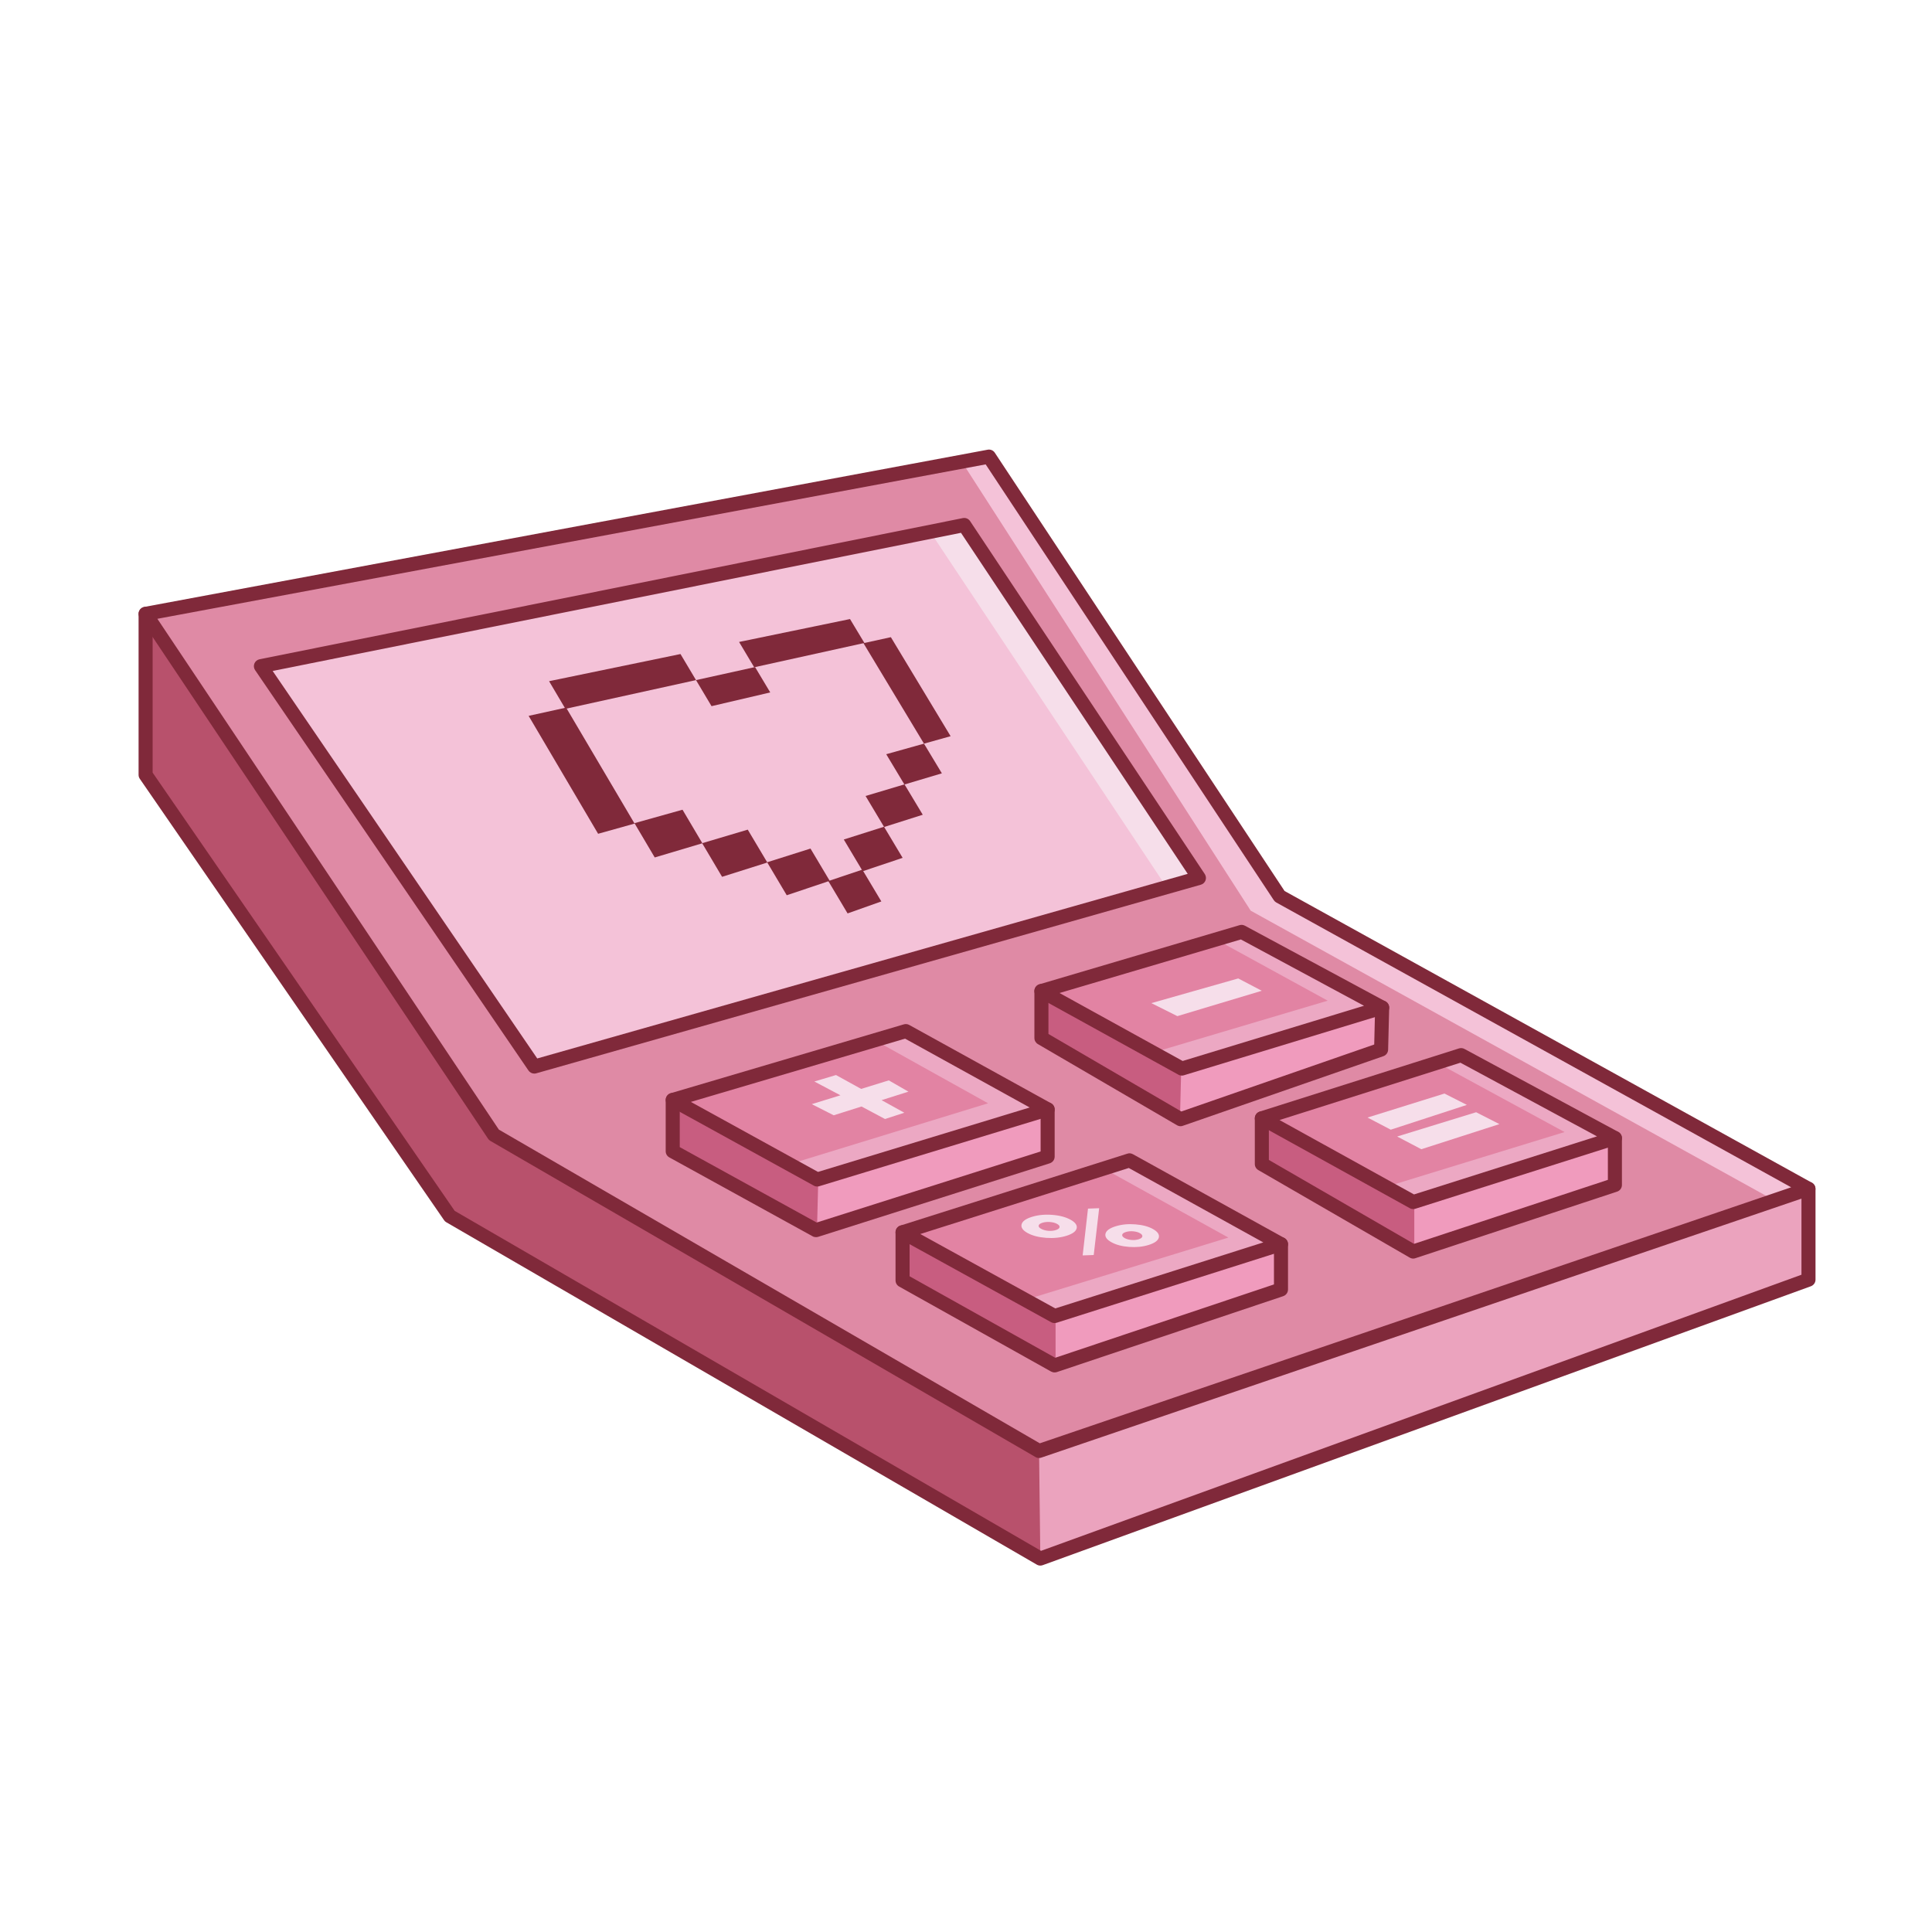 <?xml version="1.0" encoding="utf-8"?>
<!-- Generator: Adobe Illustrator 27.8.0, SVG Export Plug-In . SVG Version: 6.00 Build 0)  -->
<svg version="1.1" id="Layer_1" xmlns="http://www.w3.org/2000/svg" xmlns:xlink="http://www.w3.org/1999/xlink" x="0px" y="0px"
	 viewBox="0 0 550 550" style="enable-background:new 0 0 550 550;" xml:space="preserve">
<style type="text/css">
	.st0{fill:#B8516C;}
	.st1{fill:#EBA3BE;}
	.st2{fill:#F4C2D8;}
	.st3{fill:#DF8AA5;}
	.st4{fill:#F6DEEA;}
	.st5{fill:#80293A;}
	.st6{fill:#C85D80;}
	.st7{fill:#F09BBD;}
	.st8{fill:#ECA8C3;}
	.st9{fill:#E283A3;}
</style>
<g id="expanded">
	<g id="affordable">
		<g>
			<g>
				<polygon class="st0" points="514.83,364.29 296.16,443.69 128.04,346.21 41.45,220.57 41.45,174.75 514.83,338.44 				"/>
			</g>
			<g>
				<polygon class="st1" points="296.16,443.69 295.8,413.07 514.83,338.44 514.83,364.29 				"/>
			</g>
			<g>
				<polygon class="st2" points="514.83,338.44 507.53,340.93 295.8,413.07 140.61,323.07 42.27,175.98 41.45,174.75 281.54,129.99 
					364.3,255.17 				"/>
			</g>
			<g>
				<polygon class="st3" points="506.22,342.33 295.8,413.07 140.61,323.07 42.27,175.98 274.6,132.68 356.05,259.25 				"/>
			</g>
			<g>
				<polygon class="st4" points="341.31,249.95 152.1,303.64 152.04,303.56 75.18,190.24 74.78,189.65 274.49,149.46 				"/>
			</g>
			<g>
				<polygon class="st2" points="331.45,251.61 152.04,303.56 75.18,190.24 264.63,151.12 				"/>
			</g>
			<g>
				<path class="st5" d="M295.8,415.07c-0.35,0-0.7-0.09-1-0.27l-155.19-90c-0.26-0.15-0.49-0.37-0.66-0.62L39.78,175.86
					c-0.37-0.56-0.44-1.27-0.18-1.89s0.82-1.07,1.48-1.19l240.09-44.76c0.79-0.15,1.59,0.19,2.03,0.86l82.49,124.77l150.1,83.03
					c0.69,0.38,1.09,1.14,1.02,1.93s-0.6,1.46-1.35,1.72l-219.04,74.63C296.23,415.03,296.01,415.07,295.8,415.07z M142.01,321.57
					l154,89.31L509.91,338l-146.58-81.08c-0.28-0.16-0.52-0.38-0.7-0.65L280.6,132.2L44.8,176.16L142.01,321.57z"/>
			</g>
			<g>
				<path class="st5" d="M296.16,445.69c-0.35,0-0.69-0.09-1-0.27l-168.11-97.47c-0.26-0.15-0.48-0.35-0.64-0.6L39.8,221.71
					c-0.23-0.33-0.35-0.73-0.35-1.13v-45.83c0-1.1,0.9-2,2-2s2,0.9,2,2v45.2l85.99,124.76l166.92,96.78l216.48-78.6v-24.45
					c0-1.1,0.9-2,2-2s2,0.9,2,2v25.85c0,0.84-0.53,1.59-1.32,1.88l-218.68,79.4C296.62,445.65,296.39,445.69,296.16,445.69z"/>
			</g>
			<g>
				<path class="st5" d="M152.1,305.63c-0.65,0-1.27-0.32-1.65-0.87L72.62,190.77c-0.38-0.55-0.45-1.26-0.2-1.88
					c0.25-0.62,0.8-1.07,1.46-1.21l200.22-40.19c0.8-0.16,1.61,0.18,2.06,0.85l66.82,100.49c0.35,0.53,0.43,1.2,0.21,1.8
					s-0.72,1.06-1.33,1.23l-189.2,53.69C152.47,305.61,152.29,305.63,152.1,305.63z M77.62,191.01l75.32,110.31l185.18-52.55
					l-64.55-97.09L77.62,191.01z"/>
			</g>
		</g>
		<g>
			<g>
				<polygon class="st5" points="198.14,193.61 160.96,201.79 156.31,193.92 193.72,186.19 				"/>
			</g>
			<g>
				<polygon class="st5" points="246.08,183.04 214.7,189.96 210.4,182.75 241.98,176.23 				"/>
			</g>
			<g>
				<polygon class="st5" points="263.04,211.7 245.81,183.1 253.61,181.39 270.62,209.58 				"/>
			</g>
			<g>
				<polygon class="st5" points="170.27,237.36 150.49,203.79 161.16,201.44 180.65,234.46 				"/>
			</g>
			<g>
				<polygon class="st5" points="219.27,197.12 202.56,201.03 198.14,193.61 214.95,189.9 				"/>
			</g>
			<g>
				<polygon class="st5" points="199.95,240.06 186.39,244.1 180.62,234.34 194.3,230.51 				"/>
			</g>
			<g>
				<polygon class="st5" points="218.44,245.54 205.56,249.61 199.89,240.04 212.87,236.18 				"/>
			</g>
			<g>
				<polygon class="st5" points="236.2,250.75 223.97,254.86 218.39,245.47 230.73,241.57 				"/>
			</g>
			<g>
				<polygon class="st5" points="257.47,223.33 268.13,220.15 263.04,211.7 252.29,214.71 				"/>
			</g>
			<g>
				<polygon class="st5" points="251.69,235.43 262.69,231.94 257.49,223.29 246.41,226.6 				"/>
			</g>
			<g>
				<polygon class="st5" points="245.6,248.02 256.96,244.21 251.66,235.36 240.21,238.99 				"/>
			</g>
			<g>
				<polygon class="st5" points="241.29,260.03 250.9,256.62 245.49,247.57 235.8,250.82 				"/>
			</g>
		</g>
		<g>
			<g>
				<polygon class="st6" points="298.24,329.26 232.28,350.19 191.51,327.74 191.51,313.13 298.24,315.82 				"/>
			</g>
			<g>
				<polygon class="st7" points="232.57,350.67 232.93,336.25 298.53,316.29 298.53,329.73 				"/>
			</g>
			<g>
				<polygon class="st8" points="298.24,316.26 232.64,336.22 221.46,330.06 191.51,313.57 246.11,297.44 257.87,293.97 				"/>
			</g>
			<g>
				<polygon class="st9" points="281.28,314.08 225.6,331.17 191.51,313.57 250.89,297.16 				"/>
			</g>
			<g>
				<path class="st5" d="M232.64,337.78c-0.33,0-0.67-0.08-0.96-0.25l-41.13-22.65c-0.71-0.39-1.11-1.17-1.02-1.97
					s0.65-1.47,1.42-1.7l66.36-19.6c0.51-0.15,1.06-0.09,1.53,0.17l40.37,22.29c0.7,0.39,1.11,1.16,1.02,1.96
					c-0.08,0.8-0.64,1.47-1.41,1.7l-65.6,19.96C233.03,337.75,232.83,337.78,232.64,337.78z M196.68,313.69l36.19,19.93l60.27-18.34
					l-35.49-19.6L196.68,313.69z"/>
			</g>
			<g>
				<path class="st5" d="M232.28,352.19c-0.33,0-0.67-0.08-0.96-0.25l-40.77-22.45c-0.64-0.35-1.04-1.02-1.04-1.75v-14.61
					c0-1.1,0.9-2,2-2s2,0.9,2,2v13.43l38.98,21.47l63.75-20.23v-11.98c0-1.1,0.9-2,2-2s2,0.9,2,2v13.44c0,0.87-0.56,1.64-1.4,1.91
					l-65.96,20.94C232.69,352.16,232.48,352.19,232.28,352.19z"/>
			</g>
			<g>
				<g>
					<path class="st4" d="M253.02,307.56l5.59,3.21l-7.64,2.42l6.47,3.58l-5.49,1.79l-6.7-3.56l-7.91,2.5l-6.25-3.17l8.16-2.52
						l-7.42-3.93l6.16-1.84l7.16,3.95L253.02,307.56z"/>
				</g>
			</g>
		</g>
		<g>
			<g>
				<polygon class="st6" points="393.18,298.79 336.09,318.61 296.47,295.51 296.47,282.13 393.48,286.84 				"/>
			</g>
			<g>
				<polygon class="st7" points="335.91,318.61 336.27,304.2 393.3,286.84 393,298.79 				"/>
			</g>
			<g>
				<polygon class="st8" points="393.81,287.46 336.78,304.82 326,298.87 296.8,282.74 342.39,269.27 353.79,265.9 				"/>
			</g>
			<g>
				<polygon class="st9" points="377.97,284.87 328.6,299.54 294.27,282.08 347.33,268.09 				"/>
			</g>
			<g>
				<path class="st5" d="M336.45,306.2c-0.33,0-0.67-0.08-0.97-0.25l-39.98-22.07c-0.71-0.39-1.11-1.17-1.02-1.97
					s0.65-1.47,1.42-1.7l56.99-16.84c0.51-0.15,1.05-0.09,1.51,0.16l40.02,21.55c0.71,0.38,1.12,1.16,1.04,1.96
					s-0.64,1.48-1.41,1.71l-57.03,17.36C336.84,306.17,336.64,306.2,336.45,306.2z M301.63,282.69l35.05,19.35l51.63-15.72
					l-35.06-18.88L301.63,282.69z"/>
			</g>
			<g>
				<path class="st5" d="M336.09,320.61c-0.35,0-0.7-0.09-1.01-0.27l-39.62-23.11c-0.61-0.36-0.99-1.02-0.99-1.73v-13.38
					c0-1.1,0.9-2,2-2s2,0.9,2,2v12.23l37.83,22.07l54.91-19.07l0.26-10.57c0.03-1.1,0.95-1.99,2.05-1.95
					c1.1,0.03,1.98,0.94,1.95,2.05l-0.3,11.95c-0.02,0.83-0.56,1.57-1.34,1.84l-57.09,19.82
					C336.53,320.58,336.31,320.61,336.09,320.61z"/>
			</g>
			<g>
				<g>
					<path class="st4" d="M335.17,289.27l-7.4-3.7l24.73-7.03l6.7,3.51L335.17,289.27z"/>
				</g>
			</g>
		</g>
		<g>
			<g>
				<polygon class="st6" points="459.73,337.34 402.32,356.29 359.22,331.37 359.22,318.39 459.73,324.02 				"/>
			</g>
			<g>
				<polygon class="st8" points="459.73,323.98 402.32,342.2 391.38,336.15 359.22,318.35 404.83,303.89 415.95,300.37 				"/>
			</g>
			<g>
				<polygon class="st9" points="445.4,322.27 395.53,337.58 361.75,318.55 410.69,303.41 				"/>
			</g>
			<g>
				<polygon class="st7" points="402.62,356.77 402.62,342.71 460.03,324.49 460.03,337.81 				"/>
			</g>
			<g>
				<path class="st5" d="M402.32,344.2c-0.34,0-0.67-0.08-0.97-0.25l-43.1-23.85c-0.7-0.39-1.1-1.15-1.02-1.95
					c0.08-0.79,0.62-1.47,1.39-1.71l56.73-17.98c0.52-0.16,1.08-0.11,1.55,0.15l43.78,23.61c0.71,0.38,1.12,1.15,1.04,1.95
					c-0.07,0.8-0.62,1.48-1.39,1.72l-57.41,18.22C402.73,344.17,402.53,344.2,402.32,344.2z M364.26,318.85l38.28,21.18l52.09-16.53
					l-38.88-20.97L364.26,318.85z"/>
			</g>
			<g>
				<path class="st5" d="M402.32,358.29c-0.35,0-0.69-0.09-1-0.27l-43.1-24.92c-0.62-0.36-1-1.02-1-1.73v-12.99c0-1.1,0.9-2,2-2
					s2,0.9,2,2v11.83l41.32,23.89l55.19-18.22V324c0-1.1,0.9-2,2-2s2,0.9,2,2v13.33c0,0.86-0.55,1.63-1.37,1.9l-57.41,18.95
					C402.74,358.26,402.53,358.29,402.32,358.29z"/>
			</g>
			<g>
				<g>
					<g>
						<path class="st4" d="M395.92,321.6l-6.61-3.46l21.9-6.83l6.37,3.23L395.92,321.6z"/>
					</g>
				</g>
				<g>
					<g>
						<path class="st4" d="M404.62,327.16l-6.88-3.62l22.48-6.91l6.63,3.38L404.62,327.16z"/>
					</g>
				</g>
			</g>
		</g>
		<g>
			<g>
				<polygon class="st6" points="364.67,367.08 300.2,388.7 256.94,364.5 256.94,350.8 364.67,354.19 				"/>
			</g>
			<g>
				<polygon class="st7" points="300.5,388.31 300.5,374.25 364.97,355.14 364.97,366.69 				"/>
			</g>
			<g>
				<polygon class="st8" points="365.18,354.77 300.71,375.23 289.75,369.19 257.46,351.38 310.77,334.49 322.06,330.91 				"/>
			</g>
			<g>
				<polygon class="st9" points="349.69,352.31 294.01,369.39 259.53,351.11 315.66,333.47 				"/>
			</g>
			<g>
				<path class="st5" d="M300.2,376.65c-0.33,0-0.67-0.08-0.97-0.25l-43.26-23.85c-0.7-0.39-1.1-1.15-1.02-1.95s0.62-1.47,1.39-1.71
					l64.61-20.47c0.52-0.17,1.09-0.11,1.57,0.16l43.12,23.86c0.7,0.39,1.1,1.15,1.02,1.95c-0.08,0.79-0.62,1.47-1.39,1.71
					l-64.47,20.46C300.61,376.61,300.41,376.65,300.2,376.65z M261.99,351.3l38.43,21.18l59.22-18.79l-38.3-21.19L261.99,351.3z"/>
			</g>
			<g>
				<path class="st5" d="M300.2,390.7c-0.34,0-0.67-0.09-0.98-0.25l-43.26-24.2c-0.63-0.35-1.02-1.02-1.02-1.75v-13.7
					c0-1.1,0.9-2,2-2s2,0.9,2,2v12.53l41.46,23.2l62.27-20.88v-11.46c0-1.1,0.9-2,2-2s2,0.9,2,2v12.9c0,0.86-0.55,1.62-1.36,1.9
					l-64.47,21.62C300.63,390.67,300.42,390.7,300.2,390.7z"/>
			</g>
			<g>
				<g>
					<path class="st4" d="M306.5,349.69c-0.22,0.87-1.19,1.58-2.92,2.12s-3.65,0.73-5.77,0.58c-2.13-0.16-3.88-0.61-5.25-1.36
						c-1.38-0.75-1.96-1.58-1.74-2.47s1.21-1.61,2.96-2.15s3.68-0.73,5.79-0.56c2.1,0.16,3.84,0.63,5.22,1.39
						C306.14,348,306.72,348.82,306.5,349.69z M308.21,357.39l1.52-13.32l3.18-0.12l-1.55,13.33L308.21,357.39z M298.39,350.38
						c0.79,0.07,1.51,0,2.16-0.2s1.01-0.47,1.08-0.81c0.07-0.34-0.16-0.65-0.7-0.95c-0.53-0.29-1.2-0.47-1.99-0.54
						c-0.79-0.06-1.52,0.01-2.17,0.21c-0.65,0.2-1.01,0.47-1.08,0.8c-0.07,0.33,0.17,0.64,0.71,0.93
						C296.94,350.12,297.61,350.31,298.39,350.38z M329.89,352.31c-0.22,0.86-1.17,1.56-2.85,2.09c-1.69,0.53-3.55,0.72-5.59,0.57
						c-2.05-0.15-3.73-0.6-5.06-1.34s-1.89-1.55-1.68-2.42c0.21-0.87,1.17-1.58,2.88-2.11s3.58-0.72,5.64-0.55
						c2.05,0.16,3.72,0.61,5.03,1.35C329.56,350.64,330.1,351.44,329.89,352.31z M322.07,352.99c0.76,0.07,1.46,0,2.1-0.2
						c0.63-0.2,0.98-0.47,1.03-0.8s-0.17-0.64-0.67-0.92c-0.51-0.29-1.15-0.47-1.92-0.54c-0.77-0.07-1.47,0-2.1,0.2
						c-0.64,0.2-0.99,0.46-1.04,0.79c-0.06,0.33,0.17,0.64,0.69,0.93C320.66,352.74,321.3,352.92,322.07,352.99z"/>
				</g>
			</g>
		</g>
	</g>
</g>
</svg>
